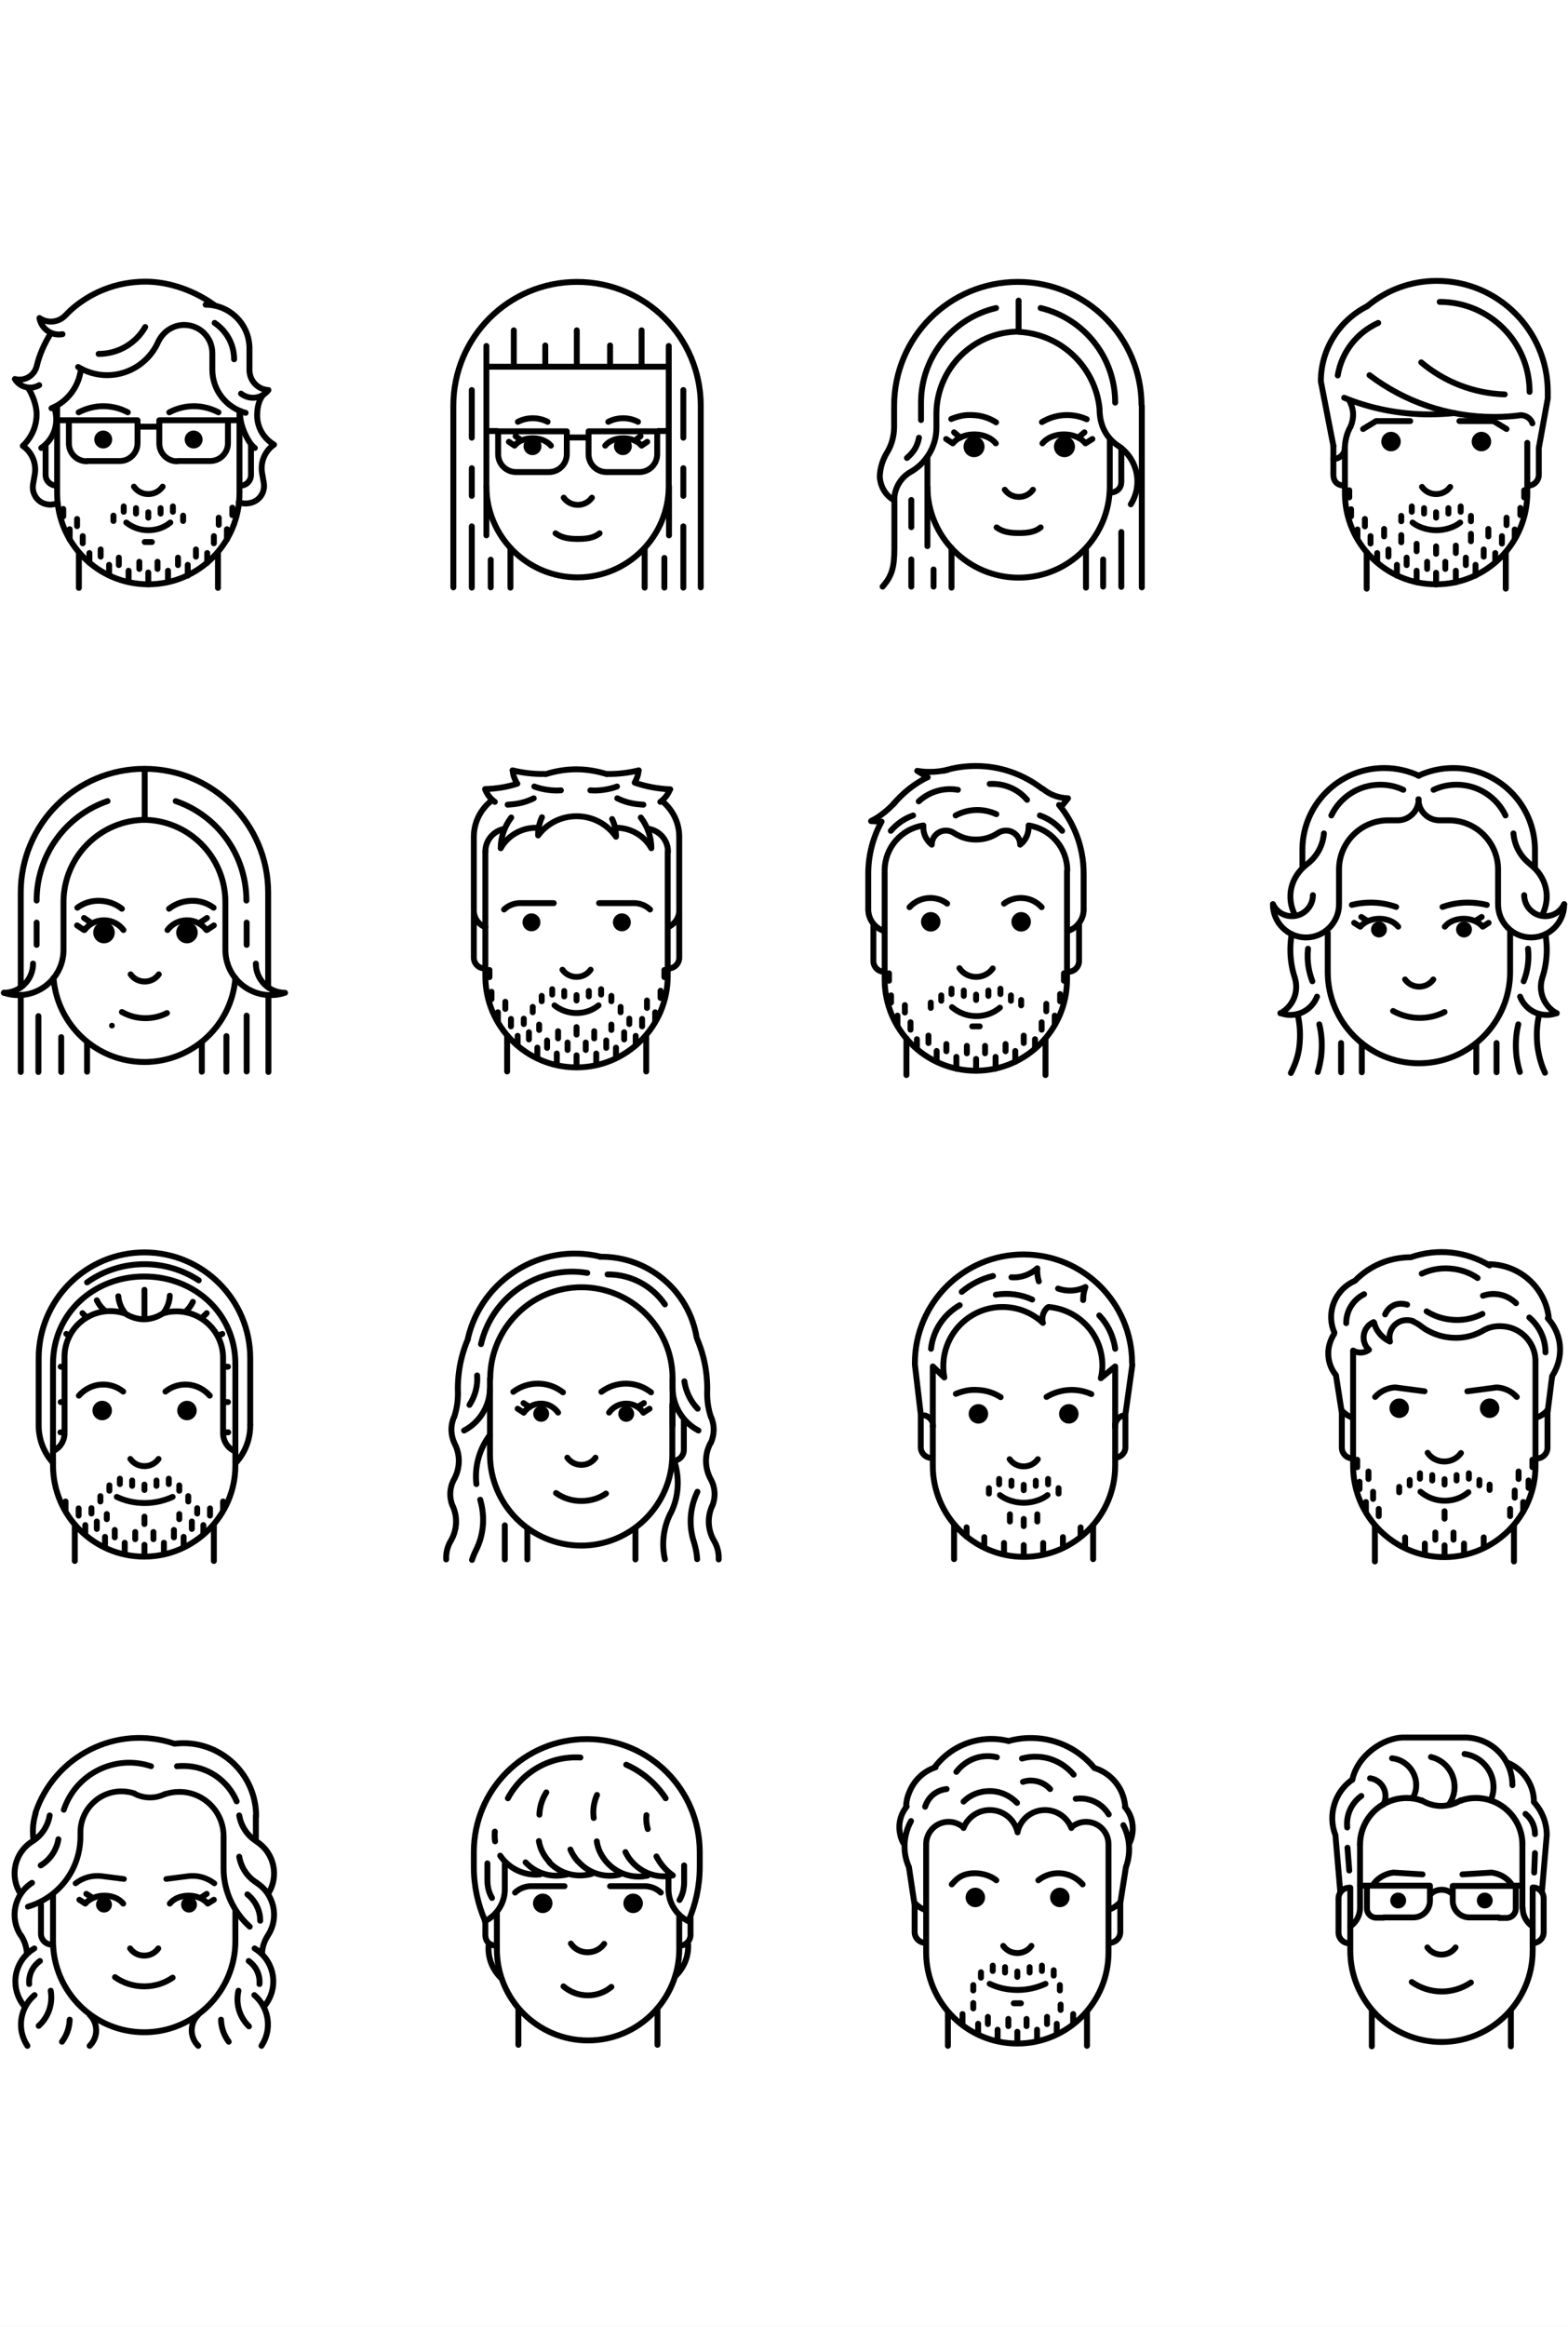 <svg id="Capa_1" xmlns="http://www.w3.org/2000/svg" viewBox="0 0 612.2 908"><rect x="0" y="0" width="612.2" height="908" fill="#808080" stroke="none"/><style>.st0{fill:#fff}.st1{stroke-linecap:round;fill:none;stroke-width:2.301}.st1,.st10,.st11,.st2{stroke:#000;stroke-linejoin:round;stroke-miterlimit:10}.st2{stroke-width:2.301}.st2,.st3,.st4{fill:none}.st3,.st4,.st5,.st6,.st7,.st8,.st9{stroke:#000;stroke-linejoin:round;stroke-miterlimit:10}.st10,.st11{stroke-linecap:round}.st3{stroke-width:1.883}.st3,.st4,.st5,.st6,.st7,.st8,.st9{stroke-linecap:round}.st4,.st5{stroke-width:2.578}.st5{fill:#fff}.st10,.st11{fill:none}.st6{stroke-width:2.251}.st6,.st7,.st8,.st9{fill:none}.st7{stroke-width:2.244}.st8{stroke-width:2.196}.st9{stroke-width:2.36}.st10{stroke-width:2.31}.st11{stroke-width:2.269}</style><path class="st0" d="M-101.4 0h1333v908h-1333z"/><path class="st1" d="M189.9 135v54.7c0 19.7 16 35.6 35.6 35.6s35.6-16 35.6-35.6V135"/><circle cx="207.9" cy="174.1" r="3.5"/><circle cx="243.2" cy="174.1" r="3.5"/><path class="st1" d="M234.1 208.1c-2.3 1.9-5.3 2.2-8.6 2.2-3.2 0-6.2-.4-8.6-2.2m14.2-13.9c-1.2 1.7-3.2 2.8-5.5 2.8s-4.3-1.1-5.5-2.8m-17.9-29.6c1.7-.9 3.7-1.4 5.8-1.4 2.1 0 4.1.5 5.8 1.4m23.7 0c1.7-.9 3.7-1.4 5.8-1.4 2.1 0 4.1.5 5.8 1.4m-12.3 19.6c-3.9 0-7-3.1-7-7v-8.9h26.8v8.9c0 3.9-3.1 7-7 7h-12.8zm-35.3 0c-3.9 0-7-3.1-7-7v-8.9h26.8v8.9c0 3.9-3.1 7-7 7h-12.8z"/><path class="st2" d="M221.3 170.7h8.5m-35.3-2.5h-4.6m71.3 0h-4.6m-66.7-25.1h71.3"/><path class="st1" d="M177 158.5v70.7m96.6-70.7v70.7M177 158.3c0-26.7 21.6-48.3 48.3-48.3s48.3 21.6 48.3 48.3m-73-15.2v-14.2m49.9 14.2v-14.2m-25.3 14.2v-14.2m-12.3 14.2v-8.3m25.3 8.3v-8.3m13.5 79.2v15.3m9.5-39.6v19.2m5.6-3.5v23.9m-7.4-11.6v11.6m-60.1-15.5v15.5m-9.4-39.6v19.2m-5.7-3.5v23.9m7.4-10.9v10.8m-7.4-46.5v10.8m82.6-10.8v10.8m0-41.3v18.6m-82.6-18.6v18.6m16.7 3.1c1.4-1.8 4.1-2.9 7.1-2.9s5.7 1.2 7.1 2.9m21.2 0c1.4-1.8 4.1-2.9 7.1-2.9s5.7 1.2 7.1 2.9m-49.6 0l-2.2-1.5m4.9-.5l-2.3-1.7m49.2 3.7l2.2-1.5m-4.8-.5l2.2-1.7m112 8v11.6c0 19.7 16 35.6 35.6 35.6 19.7 0 35.6-16 35.6-35.6v-18.6"/><circle cx="380.3" cy="174.3" r="4.1"/><path class="st1" d="M406.3 205.8c-2.3 1.9-5.3 2.2-8.6 2.2-3.2 0-6.2-.4-8.6-2.2m14.2-14.7c-1.2 1.7-3.2 2.8-5.5 2.8s-4.3-1.1-5.5-2.8m-20.9-27.6c1.4-.6 2.8-1 4.3-1.3 1.5-.3 3-.3 4.6-.2 3.2.2 6.1 1.2 8.6 2.8m17.9-.1c2.5-1.5 5.5-2.5 8.6-2.7 3.2-.2 6.2.4 8.9 1.6m21.5-5.1v70.7m-56.9-109c-16.8 3.9-29.3 19-29.3 36.9v6.8m75.8-6.8c0-17.9-12.4-32.9-29.1-36.9m-44.2 92.9V190m75.7 39v-21.4m-7.1 21.3v-10.6m-74.9 10.6v-10.6m0-12.6v-10.6m8.7 33.8v-6.7m59.5-7.6v14.7m-52.5-15.5v15.5m.5-56.3c1.7-2.1 4.8-3.5 8.4-3.5 3.6 0 6.7 1.4 8.4 3.5m-16.8 0l-2.6-1.7m5.6-.5l-2.5-2.1"/><circle cx="415.6" cy="174.3" r="4.1"/><path class="st1" d="M423.8 173c-1.7-2.1-4.8-3.5-8.4-3.5-3.6 0-6.7 1.4-8.4 3.5m16.8 0l2.7-1.7m-5.6-.5l2.5-2.1m14.4 6.1V188c0 2.3-1.5 4.2-4.5 4.2"/><path class="st1" d="M441.5 196.8c4.9-7.8 2.6-18.1-5.3-23.1-4.2-3-6.9-7.5-6.9-14.3-1.7-16.3-15.1-29.1-31.6-29.9v-12.2m-38.9 53.5c-.8 4.3-3 6.4-4.7 7.9"/><path class="st2" d="M349.2 195.3c-5.7-3.2-5.7-9.3-5.7-9.3.1-3.4 1.1-6.5 2.7-9.2 1.8-2.9 2.8-6.2 2.9-9.9v-8.6c0-26.7 21.6-48.3 48.3-48.3 26.7 0 48.3 21.6 48.3 48.3"/><path class="st1" d="M344.6 228.9c3.6-4.1 4.6-7.4 4.6-15.1v-18.5c-.2-4.2 2.1-8.5 5.9-10.9 6.2-3.3 10.5-9.9 10.5-17.4v-5.4c0-17.8 14.5-32.2 32.2-32.2m-375.5 29v34c0 19.7 16 35.6 35.6 35.6s35.6-16 35.6-35.6v-32.1"/><circle cx="40.3" cy="171.5" r="3.5"/><circle cx="75.6" cy="171.5" r="3.5"/><path class="st1" d="M66.5 203.9c-2.3 1.9-5.3 3-8.6 3-3.2 0-6.2-1.1-8.6-3M69.2 180c-3.9 0-7-3.1-7-7v-9H89v8.9c0 3.9-3.1 7-7 7H69.2zm-35.3 0c-3.9 0-7-3.1-7-7v-9h26.8v8.9c0 3.9-3.1 7-7 7H33.9zm19.8-13.5h8.5m-4.3 56.9v4.6m7.7-5.3v4.4m-4.1-7.9v2.8m-2.2-10.5h-2.8m13 6.1v2.9m7-6.1v2.8m7-8v2.8m1.9-10v2.8m5.3-6.7v2.9m-60.6 1.5v2.8m-5.4-6.7v2.9m48.6 18.9v4.2m7.6-8.8v3.8m7.7-13.1v4m-38.4 12.2v4.4m4.2-7.9v2.8m3.5-22.1v2.1m4.8-3.7v2.1m4.8-2.8v2.1m4 1.5v2.1m-18.4-5v2.1m-4.8-2.8v2.1m-4 1.5v2.1m2.1 14.3v2.9m-7.1-6.1v2.8m-7-8v2.8m10.3 8.4v4.1m-7.7-8.7v3.8m-7.7-13.1v4"/><path class="st2" d="M17.8 173.4v11.9c0 2.3 1.8 4.2 4.5 4.2M98 173.2v12.1c0 2.3-1.8 4.3-4.4 4.2"/><path class="st1" d="M63.5 189.9c-1.3 1.8-3.3 2.9-5.6 2.9s-4.4-1.1-5.6-2.9m-21.6-29c2.9-1.5 6.2-2.4 9.6-2.4 3.5 0 6.8.9 9.6 2.4m35.4 0c-2.9-1.5-6.2-2.4-9.6-2.4-3.5 0-6.8.9-9.6 2.4M26.8 164h-4.5m70.7 0h-4m-57.4-20.1c-.7 6.9-5.3 12.9-11.5 15.4m1-.5c2.2 6.1.1 12.5-5 16m77.8-14.3c-.9 4.1 2.8 12.4 5.6 14.3"/><path class="st1" d="M95.9 161.1c-7.5-2-13-8.8-13-16.9v-6.4c0-6.1-4.9-11-11-11-3.5 0-6.7 1.7-8.7 4.3-.5.6-.9 1.3-1.3 2-3.3 7.8-11.1 13.3-20.1 13.3-4.1 0-8-1.2-11.3-3.2"/><path class="st2" d="M10.8 151.1c1.8 2.7 3.5 7 3.5 10.5 0 4.9-2.1 9.3-5.4 12.4 3.8 2.6 5.5 7.2 4.6 11.5l-.6 3.5c-.6 3.7 1.8 7.2 5.5 7.8 1.1.2 2.3.2 4.1-.5"/><path class="st1" d="M83.8 126c4.6 3.1 7.6 8.3 7.6 14.2m2.7 13.4c3.4 2.6 8.1 2 10.7-1.4-4.3-.2-7.6-3.9-7.4-8.2v-8c0-9.5-7.7-17.1-17.1-17.1"/><path class="st1" d="M15.4 124.1c3.1 2.1 7.1 1.8 9.8-.7l2.3-2.3c7.8-7 18-11.2 29.3-11.2 9.8 0 19.8 3.9 27.1 9.3m-59.5 11.2c-4.2.8-8.3-2.1-9-6.3"/><path class="st1" d="M19.9 130c-2.5 3.9-4.5 8.3-5.6 13-1 3.7-4.8 5.9-8.5 4.9 2 3.3 6.2 4.3 9.5 2.4m87.5 3.7c-1.8 2.2-2.4 5.1-2.4 8.1 0 4.9 2.7 9.1 6.6 11.4-3.8 2.6-5.5 7.2-4.6 11.5l.6 3.5c.6 3.7-1.8 7.1-5.5 7.8-1.4.3-3 .2-4.3-.3m-36.5-68.4c-3.6 6.3-10.4 10.5-18.2 10.5m-7.7 77.7v13.6m54.3-13.6v13.6m440-54.9v17.9c0 19.7 16 35.6 35.6 35.6 19.7 0 35.6-16 35.6-35.6v-19.6"/><circle cx="543.1" cy="172.3" r="3.8"/><circle cx="578.4" cy="172.3" r="3.8"/><path class="st1" d="M570.1 203.9c-2.3 1.9-6.1 3-9.3 3-3.2 0-7-1.1-9.3-3m9.2 19.6v4.6m7.7-5.4v4.5m-4.1-8v2.8m8-4.4v2.9m7-6.1v2.8m7.1-8v2.9m1.8-10.1v2.9m5.4-6.7v2.8m1.5-9.7v2.8m-68.3-2.8v2.8m6.1 8.4v2.9m-5.4-6.7v2.8m48.6 18.9v4.2m7.7-8.8v3.6m7.6-12.8v3.6m-38.3 12.5v4.5m4.1-8v2.8m3.5-22.1v2.1m4.8-3.7v2.1m4.8-2.8v2.1m4 1.6v2.1m-18.3-5.1v2.1m-4.8-2.8v2.1m-4.1 1.6v2.1m2.1 14.2v2.9m-7.1-6.1v2.8m5-8.4v2.8m27.2-3.3v2.9m6.8-4.8v2.9m-40.7-2.9v2.9m28 3.6v2.9m-15.3-3.6v2.9m7.6-1.9v2.9m-25.6-6.9v2.9m10.3 8.3v4.2m-7.7-8.8v3.6m-7.7-12.8v3.6m-9.4-36.2v11.3c0 2.3 1.3 4.2 4.5 4.2m41.1.5c-1.2 1.7-3.2 2.8-5.5 2.8s-4.3-1.1-5.5-2.8m-17.9-25.7h13.3m-13.3 0l-5.1 3.1m50.9-3.1h-13.3m13.3 0l5.1 3.1"/><path class="st1" d="M526.7 156.1c.9 1.6 1.6 3.7 1.6 5.6 0 1.3-.2 2.5-.6 3.7l-.4 1.1c-1.3 2.2-2 4.8-2.2 7.6v.5c0 2.5-2 4.5-4.5 4.5m13.2-59.6c7.5-6.3 17-9.9 27.2-9.9 23.9 0 43.3 19.4 43.3 43.3v2.6l-3.5 19.3v10.5c0 2.3-1.9 4.2-4.2 4.2m-63 26v14.2m54.3-14.2v14.2m-20.1-68.5c-3 .3-6.6.5-9.6.5-11.8 0-23.1-2.3-33.4-6.5"/><path class="st1" d="M598.3 165.2c-.6-1.9-2.5-3.1-4.4-3.2-3.5.5-7 .7-10.6.7-18.3 0-35.1-6.1-48.6-16.3m27.4-28.6c19.4 0 35.1 15.7 35.1 35.1m-9.7 1c-12.3-.4-23.7-5-32.6-12.5m-21.1-21.9c-10.7 5.4-18.1 16.5-18.1 29.3l4.9 25.2m1.7-27.5c1.5-9.2 7.6-16.8 15.8-20.5M20.7 563.9v7.9c0 19.7 16 35.6 35.6 35.6s35.6-16 35.6-35.6v-39.4m-35.5 70.4v3.6M64 602v3.7m-4.1-7.9v2.8m8-3.6v2.9m7-6.2v2.9m7.1-8v2.8m-10.3 8.3v3.7m7.7-8.3v3.7m7.7-12.9v3.7M48.7 602v3.7m4.1-7.9v2.8m3.6-8.8v2.9m0-15.4v2.1m4.7-3.7v2.1m4.8-2.8v2.1m-14.3-1.4v2.1m-4.8-2.8v2.1m-4.1.5v2.1m-1 9.1v2m28.3-2v2m-34.3-4.3v2.1m3.5-6.8v2.1m30.8-6.3v2.1m7 6.8v2.1m-3.5-6.8v2.1M44.8 597v2.9m-7-6.2v2.9m-7.1-8v2.8m10.3 8.3v3.7m-7.7-8.3v3.7m-7.7-12.9v3.7"/><path class="st1" d="M61.9 569.3c-1.2 1.7-3.2 2.8-5.5 2.8s-4.3-1.1-5.5-2.8m-21.7 25.9v13.9m54.3-13.9v13.9"/><circle cx="39.9" cy="550.4" r="3.8"/><circle cx="73" cy="550.4" r="3.8"/><path class="st1" d="M67.4 584.1c-3.3 1.5-7 2.4-10.9 2.4-3.9 0-7.6-.8-10.9-2.4M33.9 514c-.6-.5-1.2-1-1.7-1.6m8.4-1.3c-1.2-1-2.1-2.3-2.8-3.7m10.9 4.8c-1.4-1.8-2.3-4-2.5-6.4m17.7 6.4c1.4-1.9 2.3-4.2 2.4-6.6M79 514c.6-.5 1.2-1 1.7-1.6m-8.3-.5c1.2-1.1 2.2-2.4 2.9-3.9m-18.9 6v-10.7"/><path class="st1" d="M15.1 530c0-22.8 18.5-41.3 41.3-41.3s41.3 18.5 41.3 41.3m-82.6 0v26.2c0 5.6 2.1 10.7 5.6 14.6m77-40.8v25.8"/><path class="st1" d="M91.9 532.2c0-19.7-15.9-34.1-35.6-34.1s-35.6 14.4-35.6 34.1v31.9"/><path class="st1" d="M77.6 499.6c-6.1-4-13.4-6.3-21.2-6.3-8.3 0-16.1 2.6-22.4 7.1m-8.8 29c0-9.8 8-17.8 17.8-17.8 2 0 3.9.3 5.7.9m-23.5 17.4v29.3m0 0c0 3.1-1.8 5.8-4.4 7m66.3-36.3v29.3m0 0c0 3.1 1.8 5.8 4.4 7m-67.8-32.9h1.2m1-12.8l1 .5m-3.2 26.1h1.5m-1.6 11.8H25m64-25.6h-1.2m-1-12.8l-1.1.5m3.3 26.1h-1.5m1.6 11.8h-1.5m4.5 11.9c3.5-3.9 5.6-9 5.6-14.6M48.1 543c-3-2.4-7.1-3.4-11.1-2.3-2.5.7-4.6 2.1-6.2 3.9m33.8-1.6c3-2.4 7.1-3.4 11.1-2.3 2.5.7 4.6 2.1 6.2 3.9m5.2-14.7c0-10.1-8.2-18.2-18.2-18.2-1.7 0-3.4.2-4.9.7m-.7.3c-2.1 1.3-4.6 2.1-7.3 2.1h.4c-2.7 0-5.2-.8-7.3-2.1"/><circle cx="211.3" cy="551.7" r="3.1"/><path class="st1" d="M232.5 568.8c-1.2 1.7-3.2 2.8-5.5 2.8s-4.3-1.1-5.5-2.8m-17-17.6l-2.4-1.5m4.6-.7l-2.3-1.5"/><circle cx="244.5" cy="551.7" r="3.1"/><path class="st1" d="M251.2 551.2l2.4-1.5m-4.6-.7l2.4-1.5m-60.1-5.4v25.4c0 19.7 16 35.6 35.6 35.6s35.6-16 35.6-35.6V548"/><path class="st1" d="M262.6 556.3v-18.4c0-19.7-16-35.6-35.6-35.6s-35.6 16-35.6 35.6"/><path class="st1" d="M200.4 543.1c2.7-2 6-3.2 9.6-3.2 3.7 0 7.1 1.3 9.8 3.4m15-.2c2.7-2 6-3.2 9.6-3.2 3.7 0 7.1 1.3 9.8 3.4m-17-46c9.1-.1 17.5 4.5 22.4 11.7m-80.8 34.6c0 3.4-.5 6.4-1.5 9.4m-.1 24.4c2.4-4.3 2.7-9.6.2-14.3m-.2-10c-1.4 3.3-1.2 6.9.2 10m-1.6 38.5c2.6-4.2 3.1-9.5.8-14.3m.6-9.9c-1.7 3.2-1.8 6.8-.6 10m-.8 14.2c-1.2 2.2-1.7 4.5-1.6 6.9m103.4-31.1c-2.4-4.3-2.7-9.6-.2-14.3m1.6 38.5c-2.6-4.2-3.1-9.5-.8-14.3m-.6-9.9c1.7 3.2 1.8 6.8.6 10m.8 14.2c1.2 2.2 1.7 4.5 1.6 6.9m-44-25.7c-2.7 1.9-6.1 2.9-9.6 2.9-3.7 0-7.1-1.1-9.9-3.1m17.1-92.3c-23-5.4-46.1 8.9-51.5 31.9m46.6-25.5c-18.8-3.1-37.1 8.9-41.5 27.8m-6.6 33.7c6-3.1 10.1-9.5 10.1-16.7v-3.6m81.4 20.3c-6-3.1-10.1-9.5-10.1-16.7v-3.6m9.8 11.8c-2.8-2.9-4.6-6.7-5.2-10.7m-83.9 9.2c2.2-3.4 3.3-7.5 3-11.5m19.6 59.9v11.9m42.2-11.9v11.9m-43.6-57.3c1.5-2.1 3.9-3.5 6.7-3.5 2.8 0 5.2 1.4 6.7 3.5m19.9 0c1.5-2.1 3.9-3.5 6.7-3.5 2.8 0 5.2 1.4 6.7 3.5m-72.4-7.6c-.1-2.2 0-4.4.2-6.6.5-5.2 1.8-10 3.7-14.5m93.4 21.1c0 3.4.5 6.4 1.5 9.4m.1.1c1.4 3.3 1.2 6.9-.2 10m-1.4-19.5c.1-2.2 0-4.4-.2-6.6-.5-5.2-1.8-10-3.7-14.5m-38-32.1c18.4-.3 34.7 12.8 37.8 31.5m-5 32.6v11.3c0 2.3-1.9 4.2-4.2 4.2m-75.3 15.2c2 6.9 1.3 13.9-1.7 19.8m-1.5 3.7c.4-1.3.9-2.5 1.5-3.7m86.5-22.9c-3.1 6.5-3.4 13.5-1.3 19.8m1.2 6.5c-.1-2.2-.6-4.4-1.2-6.5m-7.5-31.1c2 6.9 1.3 13.9-1.7 19.8m-2.2 17.8c-1.4-6.2-.5-12.5 2.2-17.9M186 579.1c-.8-7.1 1.3-13.9 5.3-19.2m5.8 35.3v13.3m331.2-81.2V572c0 19.7 16 35.6 35.6 35.6 19.7 0 35.6-16 35.6-35.6v-40.9"/><circle cx="546.3" cy="549.5" r="3.8"/><circle cx="581.6" cy="549.5" r="3.8"/><path class="st1" d="M564 603v3.6m7.6-4.3v3.6m-4.1-7.9v2.8m22.1-12v2.8m1.8-10v2.8m6.9-14.8v2.9m-68.4-2.9v2.9m66.9 5.2v2.9m-60.7 1.5v2.8m-1.8-10.7v2.9m58.6-2.9v2.9m-62.1 1.1v2.9m48.5 18.8v3.7m15.4-17.5v3.7m-38.4 12.5v3.6m4.1-7.9v2.8m3.6-8.2v-2.9m0-12.5v2.1m4.7-3.7v2.1m4.8-2.8v2.1m-14.3-1.4v2.1m-4.8-2.8v2.1m-4 .5v2.1m27.2-2.1v2.1m4-.3v2.1m-35.3-1.2v2.1m-8 6.5v2.8m10.3 8.3v3.7m-15.3-17.5v3.7m37.1-22.8c-1.4 2-3.8 3.3-6.5 3.3s-5.1-1.3-6.5-3.4m-33.5-15.6v13.6c0 2.3 1.9 4.2 4.2 4.2m8.7 26.3v13.9m54.3-13.9v13.9m9.2-56.3c1.7-.6 3.1-1.7 4.1-3.1m-.2 1.4v13.6c0 2.3-1.9 4.2-4.2 4.2m-57.3-45.6c-.9-3.6 1.3-7.3 5-8.2 1.4-.3 2.7-.2 4 .2m-10.9-2.6c.8-1.9 2.5-3.5 4.6-4 1.4-.3 2.7-.2 4 .2m30.2 9.8c-3.6 2.2-7.9 3.4-12.5 3.1-3.4-.2-6.5-1.1-9.3-2.6-1-.5-1.9-1.1-2.7-1.7m23.7-5c-3.8 1.9-8.2 2.8-12.7 2.2-3.3-.4-6.4-1.5-9.1-3.2m-1.9-14.7c3.8-1.8 8.2-2.5 12.8-1.8 3.3.5 6.4 1.7 9 3.5m-34.2 24.8c-3-1.4-5.4-4-6.2-7.4m36.8 66.2c-2.5 2.1-5.7 3.3-9.2 3.3-3.6 0-6.9-1.3-9.5-3.5m-17.7-37c2.1-2.3 5-3.6 7.9-3.7l11.4 1.5m36 2.2c-2.1-2.3-5-3.6-7.9-3.7l-11.4 1.5m-49 8.4l-2.3-14.7m82.6 14.7L606 537m-78.4 16c-1.5-.6-2.9-1.6-3.9-2.9m27.5-34.7c1.4.6 2.7 1.3 3.9 2.3m-20.6 9c-1.3-1.2-2.1-2.9-2.1-4.8 0-2.7 1.6-5 3.9-6m-1.8 10.8c-1.9 1.4-4.3 1.4-6.2.3m51.3-8.1c1.9-1 4.1-1.5 6.4-1.4 7.3.1 13.2 5.9 13.5 13.1M521 520c-3.4-7.8.2-16.8 8-20.2m-7.4 36.8c-1.9-2.3-3-5.3-3-8.5 0-2.8.9-5.4 2.3-7.6m8.3-20.9c5.5-5.6 13.2-9 21.6-9m53.5 23.8c3 3.3 4.8 7.6 4.8 12.3 0 3.8-1.2 7.3-3.1 10.3m-24.8-43.7c12.2.1 22.2 9.2 23.5 21m-79.1 2c0-4.9 2.8-9.2 7-11.3m46.4.6c4.7-1.6 9.6-.3 12.9 2.9m5.2 5.6c3.8 3.3 6.3 8.1 6.3 13.6m-52.6-37.1c10.6-3.7 21.8-2.2 30.8 3.2m-217.4 62.5v15.6c0 19.7 16 35.6 35.6 35.6s35.6-16 35.6-35.6v-16.3"/><circle cx="382" cy="551.7" r="3.8"/><circle cx="417.3" cy="551.7" r="3.8"/><path class="st1" d="M409 583.4c-2.3 1.9-6.1 3-9.3 3-3.2 0-7-1.1-9.3-3m9.3 19.5v3.6m7.6-4.4v3.7m7.7-6v3.7m6.9-7.5v3.6m-29.9 2.5v3.7m7.7-26.4v2.1m4.7-3.7v2m4.8-2.7v2.1m4.1 1.5v2.1m-18.4-5v2m-4.8-2.7v2.1m-4 1.5v2.1m18.9 8.1v2.8m-10.7-2.8v2.8m5.4-1v2.8m-15.4 4.3v3.7m-6.9-7.5v3.6m-17.9-47.7v12.8c0 2.3 1.9 4.2 4.2 4.2m41.5.5c-1.2 1.7-3.2 2.8-5.5 2.8s-4.3-1.1-5.5-2.8m-21.7 25.9v13.1m54.3-13.1v13.1m12.6-56.5v12.8c0 2.2-1.7 4-3.9 4.1m-62.3-24.9c1.4-.6 2.8-1 4.3-1.3 1.5-.3 3-.3 4.6-.2 3.2.2 6.1 1.2 8.6 2.8m17.9-.1c2.5-1.5 5.5-2.5 8.6-2.7 3.2-.2 6.2.4 8.9 1.6m-65.1 8.3c1.2.3 2.2 1.1 2.8 2.1.4.7.5 1.5.5 2.3m-.1-23.2v23m0-23.3l4.5 4.3m66.7-4V557m0-23.8l-5.6 4.6m0 0c.4-1.6.6-3.3.6-5 0-12-9.2-21.8-21-22.8m26 16.3c-.2-1.7-.7-3.4-1.3-5.1-1.1-3-2.8-5.7-4.9-7.9m-60.5 24.2c-.3-1.4-.4-2.9-.4-4.4 0-12.8 10.4-23.1 23.1-23.1 6.1 0 11.6 2.3 15.8 6.2m-.1-.2c-.2-.9-.2-2 .1-2.9.3-1.2 1-2.2 1.8-2.9m-49.5 41.7l-2.3-19.4m82.2 19.4l2.7-19.3m-3.4 19.7c-1.7.4-2.9 1.7-3.2 3.3"/><path class="st1" d="M357.2 531.9c0-23.4 19-42.4 42.4-42.4s42.4 19 42.4 42.4m-78.5-5.6c.8-7.3 5.1-13.5 11.2-17m14.1-4.1c5-.8 9.9-.1 14.2 1.9m20.8-4.9c-3.2 1.6-7.1 1.9-10.7.6m9.8 4.5c0-1.6.2-3.2.8-4.8m-18.7-7.6c-2.7 2.4-6.3 3.8-10.1 3.5m10.7 1.6c-.5-1.5-.7-3.2-.6-4.9m-29.5 9c3.4-2.9 7.6-5.1 12.2-6.2"/><circle cx="40.6" cy="743.2" r="3.1"/><path class="st1" d="M61.8 760.3c-1.2 1.7-3.2 2.8-5.5 2.8s-4.3-1.1-5.5-2.8m-17.5-17.5c1.5-1.8 4.3-3.1 7.4-3.1 3.2 0 5.9 1.2 7.4 3.1m-14.8 0l-2.3-1.5m5.1-.8l-2.4-1.5"/><circle cx="73.8" cy="743.2" r="3.1"/><path class="st1" d="M81.1 742.8c-1.5-1.8-4.3-3.1-7.4-3.1-3.2 0-5.9 1.2-7.4 3.1m14.8 0l2.4-1.5m-5.1-.8l2.3-1.5m-60 .7v17.7c0 19.7 16 35.6 35.6 35.6s35.6-16 35.6-35.6v-11.7m5.6 6.1c-6.2-5.6-10.2-13.7-10.2-22.7m0-12.6v12.6m12.6-20.5v9.6m.3 16.5c6.9 4.4 8.9 13.6 4.4 20.5m-2.3 7.1c.1-2.5.9-4.9 2.3-7.1m-4.3-20.5c-3.8-2.3-6.2-6.1-6.9-10.2m6.8-5.9c6.9 4.4 8.9 13.6 4.4 20.5m-4.3-20.5c-3.8-2.3-6.2-6.1-6.9-10.2m-78.3 82.1c3.7-3.3 5.6-8.4 4.7-13.7m4.4 19.9c1.8-2.4 2.9-5.4 3-8.6m62.1 8.6c-1.8-2.4-2.9-5.4-3-8.6m10.9 2.6c-3.6-3.5-5.3-8.6-4.1-13.9m4-11.6c2.8 2 4.5 5.3 4.2 9m-23.9 24.1c-3.4-3.3-3.4-8.8 0-12.1M35 798.3c3.4-3.3 3.4-8.8 0-12.1m66.6-36.7c0-4.2-2-7.9-5-10.3"/><path class="st1" d="M67.4 771.7c-3.2 2.2-7 3.4-11.1 3.4-4.2 0-8.2-1.3-11.4-3.6"/><path class="st7" d="M87.3 716.5c0-9.6-7.8-17.3-17.3-17.3-1.9 0-3.8.3-5.6.9"/><path class="st8" d="M73.4 732.1c3.8-.5 7.4.6 10.3 2.8m-10.3-2.8l-8.5 1.1m-25.1-1.1c-3.8-.5-7.4.6-10.3 2.8m10.3-2.8l8.6 1.1"/><path class="st1" d="M99.4 760.3c4.4 2.6 7.3 7.5 7.3 12.9 0 3.8-1.4 7.2-3.7 9.9"/><path class="st1" d="M99.3 778.5c3.9 3.3 6 8.6 5.1 14-.4 2.2-1.2 4.1-2.3 5.8m-89.6-63.6c-6.9 4.4-8.9 13.6-4.4 20.5m2.4 7.1c-.1-2.5-.9-4.9-2.3-7.1m4.3-36.6c-6.9 4.4-8.9 13.6-4.4 20.5m4.4-20.5c3.8-2.3 6.2-6.1 6.9-10.2m-3.5 19.5c3.8-2.3 6.2-6.1 6.9-10.2m-7.2 47.5c-2.8 2-4.5 5.3-4.2 9"/><path class="st1" d="M13.4 760.3C9 762.9 6 767.7 6 773.2c0 3.8 1.4 7.2 3.7 9.9"/><path class="st1" d="M13.5 778.5c-3.9 3.3-6 8.6-5.1 14 .4 2.2 1.2 4.1 2.3 5.8"/><path class="st7" d="M10.9 744c11.9-3.5 20.5-14.4 20.5-27.4V715c0-8.8 7.2-16 16-16 1.8 0 3.5.3 5.1.8"/><path class="st1" d="M16 743.3v11.3c0 2.3 1.9 4.2 4.2 4.2"/><path class="st7" d="M64.3 700.1c-1.7.8-3.6 1.3-5.7 1.3-2.2 0-4.2-.5-6.1-1.5"/><path class="st1" d="M68.2 680.4c1.1-.1 2.2-.2 3.3-.2 15.7 0 28.5 12.7 28.5 28.5"/><path class="st1" d="M69.1 689.2c.8-.1 1.7-.1 2.6-.1 9.3 0 17.3 5.7 20.7 13.8"/><path class="st7" d="M13.8 707.5c7.5-22.5 31.8-34.7 54.3-27.1m-43.2 25.8c4.7-14.1 20-21.7 34.1-17"/><path class="st1" d="M13.1 718.1c-.1-.7-.2-1.4-.2-2.1-.2-2.9.2-5.8 1-8.4m347.7 12.5v41.7c0 19.7 16 35.6 35.6 35.6 19.7 0 35.6-16 35.6-35.6v-42.1c0-4.9-3.9-8.8-8.8-8.8-2 0-3.8.7-5.3 1.8m-21.5 80.1v3.6m7.7-4.4v3.7m-4.1-7.9v2.8m8-3.6v2.8m3.8-.1v3.7m6.4-7.5v3.7m-29.5 2.4v3.7m4.2-7.9v2.8m4.9-8.9h-2.8m1.4-12.4v2.1m4.8-3.8v2.1m4.8-2.7v2.1m-14.4-1.5v2.1m-4.8-2.7v2.1m-4.6.5v2.1m-3 9.9v2.1m34.1-1.5v2.1m-34.1-9.7v2.1m31.4-7.9v2.1m2.4 3.7v2.1M385.7 787v2.8m-3.8-.1v3.7m-6.1-7.5v3.7"/><path class="st1" d="M402.7 759.3c-1.2 1.7-3.2 2.8-5.5 2.8s-4.3-1.1-5.5-2.8m-21.6 25.9v13.1m54.3-13.1v13.1"/><circle cx="380.8" cy="740.4" r="3.8"/><circle cx="413.8" cy="740.4" r="3.8"/><path class="st1" d="M408.2 774.1c-3.3 1.5-7 2.4-10.9 2.4-3.9 0-7.6-.8-10.9-2.4m2.6-40.4c-3-2.4-7.9-3.4-11.9-2.3-2.5.7-3.9 2.1-5.5 3.9m33.8-1.6c3-2.4 7.1-3.4 11.1-2.3 2.5.7 4.6 2.1 6.2 3.9m-65.6 8.1l-2.2-14.7m5.9 16.4c-1.5-.6-2.9-1.6-3.9-2.9m80.4 1l2.3-14.6m-6 16.3c1.5-.6 2.9-1.6 3.9-2.9m-80.4.6v11.3c0 2.3 1.9 4.2 4.2 4.2m76.1-15.5v11.3c0 2.3-1.9 4.2-4.2 4.2m-80.5-38.9c-.6-1.1-1.1-2.4-1.3-3.7-.8-3.9.3-7.7 2.6-10.6m39.6-25.6c-2.7-.6-5.5-.9-8.4-.7-8.4.6-15.6 4.8-20.3 11m24.3-3.9c-1.5-.4-3-.5-4.6-.4-4.6.3-8.6 2.7-11.2 6.1m20.3-12c3.1-.9 6.3-1.3 9.6-1.2 9.7.2 18.3 4.8 24 11.7m-28.3-3.7c1.8-.5 3.8-.8 5.8-.7 5.8.1 10.9 2.9 14.4 7m-65.4 11.9c.1-1.7.5-3.4 1.2-5 1.9-4.8 5.7-8.3 10.3-9.8m-4.1 15.4c.3-.9.7-1.8 1.3-2.7 1.7-2.5 4.3-3.9 7.1-4.2m29.8-2.8c.9-.3 1.9-.5 3-.5 3 0 5.7 1.2 7.6 3.3m30.9 21.3c.6-1.2 1-2.4 1.2-3.8.6-3.9-.5-7.7-2.9-10.5m.1-.5c-.2-1.7-.6-3.4-1.3-5.1-2.1-4.8-6.1-8.2-10.7-9.6m5.6 18.1c-.7-1.1-1.5-2.1-2.5-3-3-2.6-6.8-3.6-10.4-3.1m-65.1 26.7c-1.3-2.9-1.9-6-1.7-9.4.2-3.1 1.1-6.1 2.5-8.6m83.9 18c1.1-3 1.5-6.2 1.1-9.6-.3-2.4-1-4.7-2.1-6.8m-62.4 1.1c1.6-4.1 5.6-7 10.3-7 5.3 0 9.7 3.7 10.8 8.7m-21.1-12c2.6-2.6 6.2-4.1 10.2-4.1 4.2 0 8 1.8 10.7 4.6m-35.5 16.2c0-4.9 3.9-8.8 8.8-8.8 2 0 3.8.7 5.3 1.8m42.6.6c-1.6-4.1-5.6-7-10.3-7-5.2 0-9.6 3.6-10.7 8.5m129.9 21.8v24.6c0 19.7 16 35.6 35.6 35.6s35.6-16 35.6-35.6v-24.6"/><circle cx="545.9" cy="741.6" r="3.1"/><circle cx="579.7" cy="741.6" r="3.1"/><path class="st1" d="M535.6 784.6v13.9m54.3-13.9v13.9m-62.7-46.8c2.3-1.6 3.8-4.2 3.8-7.2m0 0v-24.7m67.3 31.9c-2.3-1.6-3.8-4.2-3.8-7.2m-.1 0v-24.2m-20.1 53.3c-3.3 2.2-7.2 3.5-11.4 3.5-4.3 0-8.4-1.4-11.7-3.7m-11-25.2h11.6c3.6 0 6.5-2.9 6.5-6.5v-5.9h-24.6v8.9c0 2 1.6 3.6 3.6 3.6h2.9zm45.1 0h-11.6c-3.6 0-6.5-2.9-6.5-6.5v-5.8h24.6v8.9c0 2-1.6 3.6-3.6 3.6h-2.9zm-26.7-9.1c1.1-1.1 2.6-1.7 4.3-1.7 1.6 0 3.1.6 4.2 1.7m-40.3-2.5c-2.3 0-4.2 1.9-4.2 4.2v13.3c0 2.3 1.9 4.2 4.2 4.2m71.7-.1c2.3 0 4.2-1.9 4.2-4.2v-13.3c0-2.3-1.9-4.2-4.2-4.2"/><path class="st9" d="M531 719.8c0-10.1 8.2-18.2 18.2-18.2 2 0 4 .3 5.8 1m39.4 17.2c0-10.1-8.2-18.2-18.2-18.2-2 0-4 .3-5.8 1"/><path class="st10" d="M570.3 702.5c-2.3 1.4-5 2.2-7.8 2.2h.4c-2.9 0-5.6-.8-7.8-2.2"/><path class="st1" d="M603.9 716.1l-1.9 22.2m1.9-22.2c0-5-1.9-9.5-5-12.9m-77.5 12.9l1.9 22.2m48.6-60.3c10.3 0 18.6 8.3 18.6 18.6M572.9 678h-25.5m41.4 9.9c5.9 2.5 10.1 8.4 10.1 15.2M536.4 735c1.9-2.5 4.7-3.9 7.6-4.3l11.4.7M590 735c-1.9-2.5-4.7-3.9-7.6-4.3l-11.4.7m-49.6-15.3c-3.1-8-.2-16.9 6.5-21.6m.1 0c1.9-9.4 12.1-16.5 20-16.5m-17 57.8h2.8m57.2 0h2.8m-25.5 24.1c-1.2 1.7-3.2 2.8-5.5 2.8s-4.3-1.1-5.5-2.8M526 713.1c-.5-4.8 1.6-9.5 5.5-12.3m40.3-16.4c7.1 1 12.2 7.6 11.2 14.7-.2 1.2-.5 2.3-.9 3.4m-23.4-16.9c6.4 1.5 10.4 7.9 8.9 14.4-.4 1.6-1.1 3.1-2 4.3m-22.1-18.2c5.7.6 9.9 5.7 9.4 11.4-.1 1.4-.6 2.8-1.2 4m-16.8-7.6c3.8.5 6.4 3.9 6 7.7-.1.9-.4 1.8-.9 2.6M526.1 721l.7 8.9m68.8-22.1c2.3 1.9 3.7 4.7 3.7 7.9m0 7.4l-.3 7.6m-405 15.5v14.4c0 19.7 16 35.6 35.6 35.6s35.6-16 35.6-35.6v-13.4"/><circle cx="211.9" cy="742.7" r="3.8"/><circle cx="247.2" cy="742.7" r="3.8"/><path class="st1" d="M189.5 749.9v5.1c0 2.3 1.3 4.2 4.5 4.2m75.6-10.8v6.6c0 2.3-1.9 4.2-4.2 4.2m-63 24.5v14.2m54.3-14.2v14.2m-20.8-39.4c-1.4 2-3.8 3.3-6.5 3.3s-5.1-1.3-6.5-3.4m15.8 16.9c-2.5 2.1-5.7 3.3-9.2 3.3-3.6 0-6.9-1.3-9.5-3.5m-18.9-36.6c1.9-1.8 4.4-2.6 6.8-2.5m50.1 2.5c-1.9-1.8-4.4-2.6-6.8-2.5m-43.3 0h12.5m17.8 0h12.5M185 722.7c0-24.4 19.7-44.1 44.1-44.1s44.1 19.7 44.1 44.1m-28.7-34.1c6.3 2.8 11.7 7.4 15.4 13.1m-62.8 35.5c0 5.5-3.2 10.2-7.8 12.5m2.8-9.1c-1.2-2-1.8-4.4-1.8-6.9v-6.6m75 14.3c1.2-2 1.8-4.4 1.8-6.9v-6.6m-70 10.1v-10.7m-1.3 44.7c-3.5-3.3-5.5-8.1-5-13.2m72.8 12.4c3.5-3.3 5.5-8.1 5-13.2m-79.2-8.4c-2.8-6.5-4.4-13.6-4.4-21.1m0 0v-6.1m76 14.8c0 5.5 3.2 10.2 7.8 12.5M261 738v-5.4m7.8 17c2.8-6.5 4.4-13.6 4.4-21.1m0 0v-6.1m-74.9-20.7c5.4-10.1 16.2-16.6 28.3-15.9m4.4 45.4c-.6.2-1.2.3-1.9.4-5.6.9-11.1-1.1-14.7-5m.1-.1c-2.1-2.2-3.6-5-4.1-8.1m21.4-9c-.4-3 0-6.1 1.3-9m-22.5 7.7c.1-3 1-6 2.7-8.7m39.6 14.3c-.5-1.7-.7-3.5-.5-5.4m-59.1 10.2c-.2-1.3-.2-2.5-.1-3.8"/><path class="st1" d="M221.8 731.3c-.6.2-1.2.3-1.9.4-5.6.9-11.1-1.1-14.7-5m5.7 4.7c-.6.1-1.3.1-1.9.1-5.7-.1-10.7-3-13.7-7.4m67.4 7.7c-2.8-2-4.9-4.5-6.4-7.4m-3.5 7.5c-.6.1-1.3.2-1.9.3-5.7.5-11-1.9-14.4-6m0 0c-1.8-2.2-3.1-4.8-3.5-7.7m29.7 13.3c-.6.1-1.3.2-1.9.3-5.7.5-11-1.9-14.4-6m0 0c-.9-1-1.6-2.2-2.2-3.4m-2.1 8.7c-.6.2-1.2.3-1.9.4-5.7.7-11-1.5-14.5-5.5m-.1 0c-1.2-1.4-2.2-2.9-2.9-4.6"/><g><circle cx="40.6" cy="363.9" r="4.2"/><path class="st1" d="M62 380.2c-1.2 1.7-3.2 2.8-5.5 2.8s-4.3-1.1-5.5-2.8m-18.2-17.3l-2.7-1.8m5.4-1.1l-2.7-1.8m1.2 48.7v11.3m44.8-11.3v11.3m-13.6-22.9c-2.5 1.3-5.4 2-8.5 2-3.3 0-6.4-.9-9.1-2.4m-17.4-40.7c2.4-1.8 5.4-2.8 8.7-2.7 3.3.1 6.3 1.2 8.7 3.1M33 362.9c1.7-2.3 4.5-3.8 7.6-3.8 3.1 0 5.9 1.5 7.6 3.8"/><circle cx="73" cy="363.9" r="4.2"/><path class="st1" d="M80.8 362.9l2.7-1.8m-5.4-1.1l2.7-1.8m2.6-4c-2.4-1.8-5.4-2.8-8.7-2.7-3.3.1-6.3 1.2-8.7 3.1m14.6 8.3c-1.7-2.3-4.5-3.8-7.6-3.8-3.1 0-5.9 1.5-7.6 3.8m-8.9-62v19M1.6 387.4c1.7.6 3.6.9 5.5.9 9.8 0 17.7-7.9 17.7-17.7V352c0-17.7 14.4-32.1 32.1-32.1"/><circle cx="43.7" cy="400.2" r="1.1"/><path class="st1" d="M8.1 418.3v-30.1m15.8 16.5v13.6m64.5-14v13.9M12.9 376c0 6.3-5.1 11.4-11.4 11.4m109.7 0c-1.7.6-3.6.9-5.5.9-9.8 0-17.7-7.9-17.7-17.7V352c0-17.7-14.4-32.1-32.1-32.1m44 56.1c0 6.3 5.1 11.4 11.4 11.4m-6.5 1.4v29.5"/><path class="st1" d="M8.1 384.6v-36.3c0-26.7 21.6-48.3 48.3-48.3s48.3 21.6 48.3 48.3v36.4"/><path class="st1" d="M20.9 381.6c1.4 18.4 16.8 32.8 35.5 32.8s34.1-14.4 35.5-32.8m-23.3-69c16.1 5.5 27.6 20.8 27.6 38.8m-81.9 0c0-18 11.6-33.3 27.7-38.8M14.3 360v8.7m82-8.7v8.7M15 396.5v21.8m81.3-22v21.8m93.2-85.8v48.6c0 19.7 16 35.6 35.6 35.6s35.6-16 35.6-35.6v-48.6"/><circle cx="207.5" cy="359.9" r="3.5"/><circle cx="242.8" cy="359.9" r="3.5"/><path class="st1" d="M233.7 392.3c-2.3 1.9-5.3 3-8.6 3-3.2 0-6.2-1.1-8.6-3m8.6 19.5v3.7m7.7-4.4v3.6m-4.1-7.9v2.9m8-3.7v2.9m7-6.1v2.8m7-8v2.9m1.9-10.1v2.9m6.8-14.8v2.8m-68.3-2.8v2.8m66.8 5.3v2.8m-60.6 1.5v2.8m-5.4-6.7v2.9m48.6 18.9v3.6m7.7-8.2v3.6m7.6-12.8v3.6m-38.4 12.5v3.6m4.2-7.9v2.9m3.5-8.9v2.9m6.9-1.3v2.8m-14.1-2.8v2.8m7.2-16.9v2.1m4.8-3.7v2.1m4.8-2.8v2.1m-14.4-1.4v2.1m-4.7-2.8v2.1m-4.1.5v2.1m-1 9.1v2.1m28.2-2.1v2.1m-34.2-4.4v2.1m3.5-6.7v2.1m30.7-6.4v2.1m7 6.8v2.1m-3.4-6.7v2.1m-28.7 11v2.9m-7.1-6.1v2.8m-7-8v2.9m10.3 8.3v3.6m-7.7-8.2v3.6m-7.7-12.8v3.6m36.2-20.2c-1.2 1.7-3.2 2.8-5.5 2.8s-4.3-1.1-5.5-2.8m-22.8-23.5c1.9-1.8 4.4-2.6 6.8-2.5m50.2 2.5c-1.9-1.8-4.4-2.6-6.8-2.5m-62 3.9v17.4c0 2.3 1.9 4.2 4.2 4.2m76-22.4v18.2c0 2.3-1.9 4.2-4.2 4.2M195.5 331c0-4.5 1.6-8.7 4.1-12m10.5 6.6c0-2.3.5-4.6 1.5-6.7M195.5 331c2.7-4.9 8.1-8.1 14.1-8m44.7 8c0-4.5-1.6-8.7-4.1-12m-9.7 7.3c0-2.3-.5-4.6-1.5-6.7m15.3 11.4c-2.7-4.9-8.1-8.1-14.1-8m-30.1 3c3.4-4.6 8.9-7.5 15-7.5 6.3 0 12 3.1 15.4 8M198 404.2v13.9m54.3-13.9v13.9M202 305.8c-4 1.3-8.3 2-12.6 2.1m3.8 5c-1.7-1.2-3-2.9-3.8-4.9m60-7.4c-4.1 1-8.3 1.5-12.4 1.4m10.8 3.4c.8-1.4 1.4-3 1.5-4.6m-49.2-.2c4.1 1 8.3 1.5 12.4 1.4m-10.8 3.4c-.8-1.4-1.4-3-1.5-4.6m47.6 4.6c4.4 1.5 9 2.4 13.9 2.6m-3.9 4.9c1.7-1.2 3-2.9 3.8-4.9m-72.1 53.8c-2.6-1-4.5-3.5-4.5-6.5m4.5-23c0-4.5 3.3-8.2 7.6-8.9M185 354.7v-28.2m80.2 28.8c0 2.7-1.6 5-3.8 6.2m-.6-29.2c0-4.5-3.3-8.2-7.6-8.9m12 32.1v-29m-80.2 0c0-5.9 2.9-11.1 7.3-14.4m72.9 14.4c0-5.7-2.7-10.7-6.8-14M213 302.1c3.8-1.2 7.8-1.9 12-1.9s8.2.7 12 1.9m-28.6 9.4c-2.4 1.2-5.1 2-7.9 2.3-.8.1-1.5.1-2.3.2m20.8-5.6c-2.7.2-5.5-.1-8.2-.8-.7-.2-1.5-.4-2.2-.7m32.4 4.6c2.4 1.2 5.1 2 7.9 2.3.8.1 1.5.1 2.3.2m-20.7-5.6c2.7.2 5.5-.1 8.2-.8.7-.2 1.5-.4 2.2-.7m-37.2 45.5h12.5m17.7 0h12.5M531.7 407v11.4m-8.1-11.4v11.4m52.8-11.4v11.4m-22.5-106.5c0 4.5-3.7 8.2-8.2 8.2H542c-10.6 0-19.2 8.6-19.2 19.2v13.6c0 7.1-5.8 12.9-12.9 12.9-7.1 0-12.9-5.8-12.9-12.9"/><path class="st1" d="M512.6 349.3c0 4.5-3.7 8.2-8.2 8.2-3.3 0-6.1-1.9-7.4-4.7"/><circle cx="538.4" cy="362.7" r="3.1"/><path class="st1" d="M559.6 382.2c-1.2 1.7-3.2 2.8-5.5 2.8s-4.3-1.1-5.5-2.8m-17.5-20.6c1.5-1.8 4.3-3.1 7.4-3.1 3.2 0 5.9 1.2 7.4 3.1m-14.8 0l-2.4-1.5m5.1-.8l-2.3-1.5"/><circle cx="571.6" cy="362.7" r="3.1"/><path class="st1" d="M578.9 361.6c-1.5-1.8-4.3-3.1-7.4-3.1-3.2 0-5.9 1.2-7.4 3.1m14.8 0l2.3-1.5m-5.1-.8l2.4-1.5m-60.1 6.1v15.4c0 19.7 16 35.6 35.6 35.6 19.7 0 35.6-16 35.6-35.6v-15.6"/><path class="st1" d="M564 394.9c-2.9 1.5-6.2 2.3-9.7 2.3-3.8 0-7.3-1-10.4-2.7m10.1-91.8c-4.1-1.9-8.7-3-13.6-3-17.6 0-31.9 14.3-31.9 31.9v6.8"/><path class="st1" d="M547.9 308.2c-2.7-1.3-5.8-2-9-2-8.4 0-15.7 4.9-19.1 12m39.9-10c2.7-1.3 5.8-2 9-2 8.4 0 15.7 4.9 19.1 12m-60 34.9c2.4-.6 4.9-.9 7.4-.9 3.5 0 6.8.6 9.9 1.7m35.4-.8c-2.4-.6-4.9-.9-7.4-.9-3.5 0-6.8.6-9.9 1.7m-53-16.6c-6.3 4.9-8.1 12.7-4.7 19.6m4.7-19.6c4-3 6.3-7.4 6.7-12.1m36.9-13.3c0 4.5 3.7 8.2 8.2 8.2h3.7c10.6 0 19.2 8.6 19.2 19.2v13.6c0 7.1 5.8 12.9 12.9 12.9s12.9-5.8 12.9-12.9"/><path class="st1" d="M595.1 349.3c0 4.5 3.7 8.2 8.2 8.2 3.3 0 6.1-1.9 7.4-4.7m-56.9-50.1c4.1-1.9 8.7-3 13.6-3 17.6 0 31.9 14.3 31.9 31.9v6.8m-1.8-1.1c6.3 4.9 8.1 12.7 4.7 19.6m-4.6-19.6c-4-3-6.3-7.4-6.7-12.1m-76.7 63.7c-2.2 5.7-8.6 8.6-14.3 6.4m5.7-13.5c1.6 5.4-.9 11-5.7 13.6m5.7-13.7c-1.2-3.5-1.8-7.3-1.8-11.2 0-2 .2-4 .5-6"/><path class="st1" d="M506.6 395.7c1 4 1.2 8.3.7 12.7-.5 3.9-1.6 6.9-3.3 10.3m11.1-19c1 4 1.2 8.3.7 12.7-.3 2-.7 4-1.3 5.9m69.8-11.3v11.4m8.5-18.7c-1 4-1.2 8.3-.7 12.7.3 2 .7 4 1.3 5.9m.1-29.4c2.2 5.7 8.6 8.6 14.3 6.4m-5.7-13.5c-1.6 5.4.9 11 5.7 13.6m-5.7-13.7c1.2-3.5 1.8-7.3 1.8-11.2 0-2-.2-4-.5-6"/><path class="st1" d="M601 395.7c-1 4-1.2 8.3-.7 12.7.5 3.6 1.4 7 2.9 10.2m-6.6-48.4c.5 4.5-.2 8.8-1.7 12.7m-84.2-12.7c-.5 4.5.2 8.8 1.7 12.7m-167-42.4v41.7c0 19.7 16 35.6 35.6 35.6s35.6-16 35.6-35.6v-42.4"/><circle cx="363.4" cy="359.7" r="3.8"/><circle cx="398.7" cy="359.7" r="3.8"/><path class="st1" d="M381.1 413.2v4.6m7.6-5.4v4.6m-4.1-8.9v2.9m8-3.6v2.8m7.1-6.1v2.9m7-8.1v2.9m1.8-10.1v2.9m6.9-14.8v2.9m-68.3-2.9v2.9m66.8 5.2v2.8m-60.6 1.5v2.9m-5.4-6.7v2.8m48.5 18.9v4.2m7.7-8.8v3.6m7.7-12.8v3.6m-38.4 12.5v4.6m4.1-8.9v2.9m5-10.5h-2.9m1.5-12.4v2.1m4.8-3.7v2.1m4.7-2.8v2.1m-14.3-1.4v2.1m-4.8-2.8v2.1m-4 .5v2.1m27.2-2.1v2.1m4-.3v2.1m-35.3-1.1v2.1m6.1 14.1v2.8m-7-6.1v2.9m-7-8.1v2.9m10.2 8.3v3.6m-7.7-8.2v3.6m-7.6-12.8v3.6m37.2-22c-1.4 2-3.8 3.3-6.5 3.3s-5.1-1.3-6.5-3.4M341 360.5V375c0 2.3 1.9 4.2 4.2 4.2m8.7 26v14.3m54.3-14v14m-63.5-56.4c-3.3-1.2-5.7-4.5-5.7-8.2m78.4 8.2c3.3-1.2 5.7-4.5 5.7-8.2m-77.7-15.2c0-8.9 6.5-16.3 15.1-17.6m-1.8-9.4c4-3.7 9.7-5.5 15.3-4.5m-.9 10c4.8-2.6 10.7-2.9 15.9-.5m-2.6-11.8c5.5-.3 11 1.9 14.6 6.2m15.7 27.6c0-8.9-6.5-16.3-15.1-17.6M355.1 354c2-2.2 4.9-3.6 8.1-3.6 2.5 0 4.8.8 6.6 2.2m36.9 1.4c-2-2.2-4.9-3.6-8.1-3.6-2.5 0-4.8.8-6.6 2.2"/><path class="st1" d="M421.3 360.3V375c0 2.3-1.9 4.2-4.2 4.2m-53.3-49.6c0-3.1 2.5-5.5 5.5-5.5 1.1 0 2.2.3 3.1.9m17.3 0c-2.5 1.7-5.4 2.6-8.7 2.6-2.4 0-4.6-.5-6.6-1.5-.7-.3-1.4-.7-2-1.1m-8.6 4.6c-2-1.6-3.3-4-3.3-6.7m37.8 6.7c2-1.6 3.3-4 3.3-6.7m-3.3 6.7c0-3.1-2.5-5.5-5.5-5.5-1.1 0-2.2.3-3.1.9M370 300.4c-2.2.5-4.6.8-6.9.8-1.7 0-3.3-.1-4.9-.4m58.8 10.7c-3.8-.1-7.2-1.5-9.9-3.7m-49-7l4.1 2.5m-12.7 9.7c-1.5 1.7-3.2 3.3-5.1 4.7-1.3 1-2.7 1.9-4.2 2.6m-.1.1l3.4.2m73.5-9.1l-2.8 3.5m-.7-.9c6 7.3 9.6 16.6 9.6 26.8v13.7"/><path class="st1" d="M368.7 300.7c3.9-1.2 8-1.8 12.3-1.8 9.7 0 18.6 3.3 25.8 8.8m-58 6.1c3.7-4.4 8.2-8 13.3-10.5M339 354.6v-13.7c0-7.4 1.9-14.3 5.2-20.3m3.6 3.6c2.3-2.7 5.3-4.8 8.7-6m58.2 6c-2.3-2.7-5.3-4.8-8.7-6m-15.6 75c-2.5 2.1-5.7 3.3-9.2 3.3-3.6 0-6.9-1.3-9.5-3.5"/></g></svg>